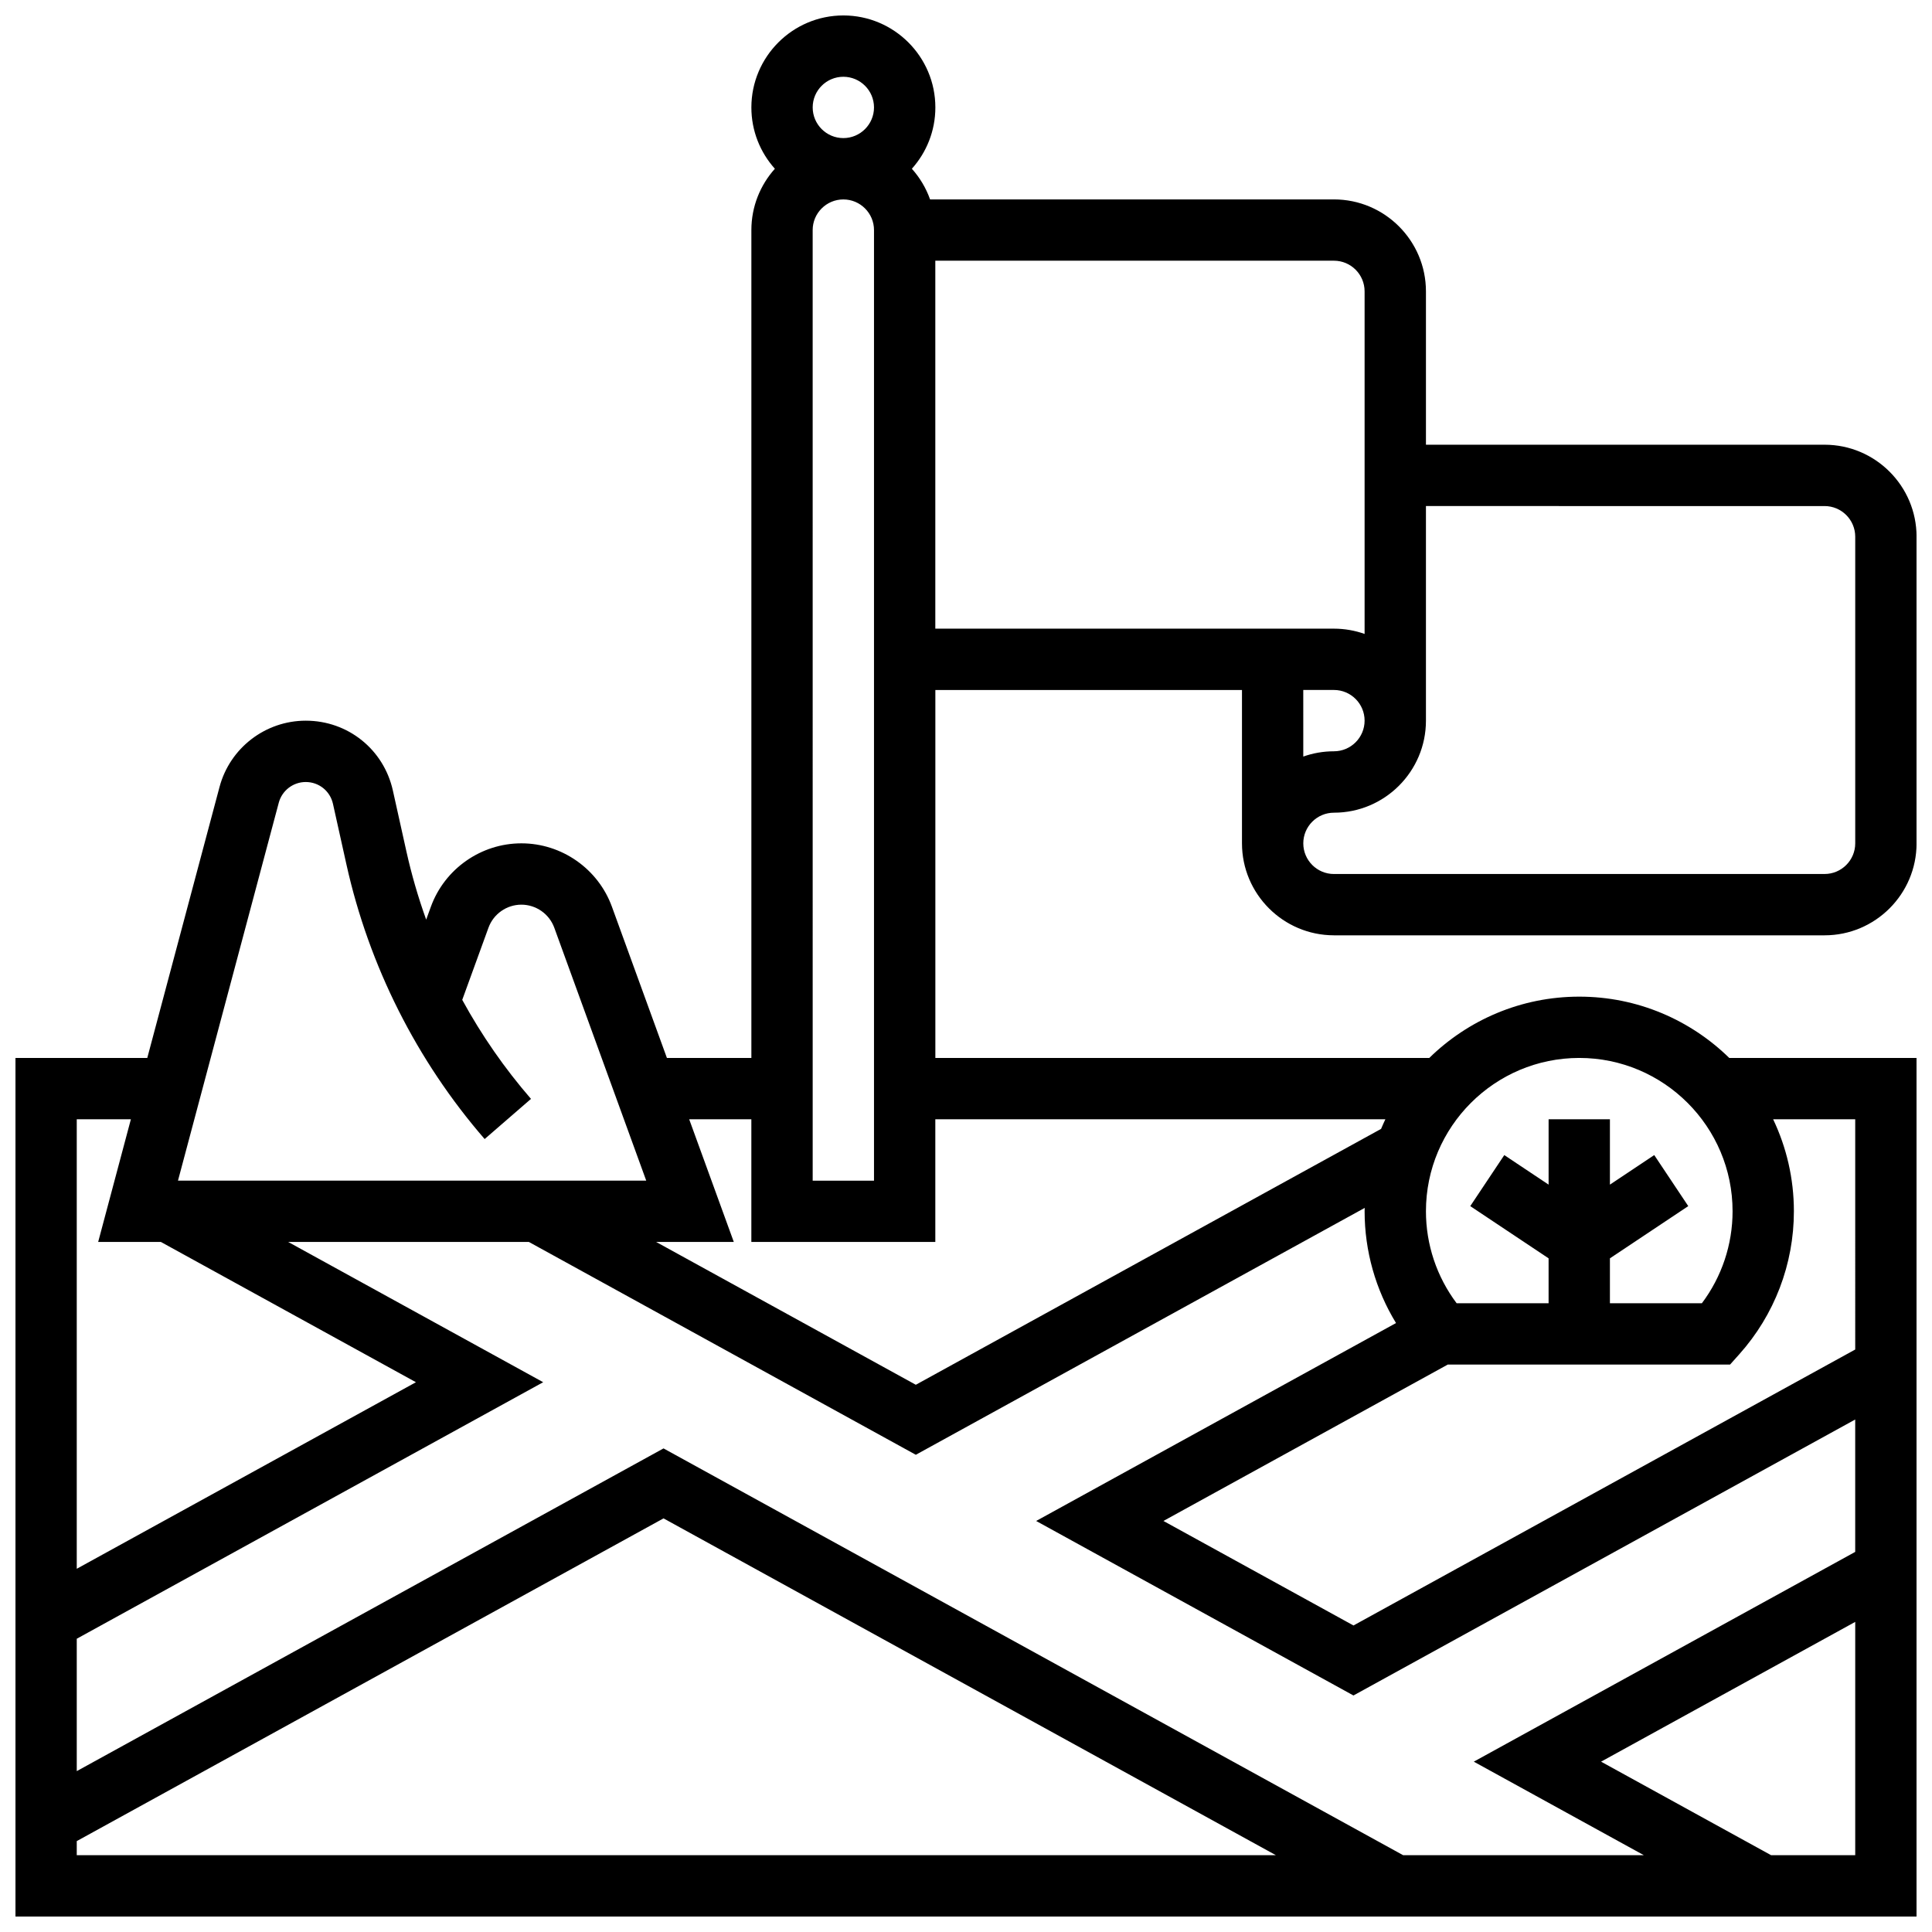 <?xml version="1.0" encoding="UTF-8"?>
<!-- Uploaded to: ICON Repo, www.svgrepo.com, Generator: ICON Repo Mixer Tools -->
<svg width="800px" height="800px" version="1.1" viewBox="144 144 512 512" xmlns="http://www.w3.org/2000/svg">
 <defs>
  <clipPath id="a">
   <path d="m148.09 148.09h503.81v503.81h-503.81z"/>
  </clipPath>
 </defs>
 <g clip-path="url(#a)">
  <path d="m497.51 391.87h130.02c13.441 0 24.379-10.938 24.379-24.379v-81.258c0-13.441-10.938-24.379-24.379-24.379h-105.64v-40.629c0-13.441-10.938-24.379-24.379-24.379h-107.03c-1.074-3.027-2.727-5.781-4.828-8.125 3.867-4.316 6.227-10.012 6.227-16.25 0-13.441-10.938-24.379-24.379-24.379s-24.379 10.934-24.379 24.379c0 6.238 2.359 11.938 6.227 16.25-3.867 4.316-6.227 10.016-6.227 16.254v219.4h-22.379l-14.574-40.078c-3.656-10.055-13.297-16.805-23.992-16.805s-20.336 6.754-23.992 16.805l-1.242 3.418c-2.125-5.91-3.879-11.957-5.246-18.102l-3.578-16.105c-2.422-10.906-11.918-18.52-23.086-18.52-10.695 0-20.094 7.219-22.852 17.555l-19.152 71.828h-34.93v227.53h503.81v-227.53h-49.633c-10.262-10.043-24.293-16.25-39.754-16.25s-29.492 6.207-39.754 16.25h-130.89v-97.512h81.258v40.629c0.004 13.445 10.941 24.379 24.383 24.379zm130.02-113.76c4.481 0 8.125 3.644 8.125 8.125v81.258c0 4.481-3.644 8.125-8.125 8.125l-130.02 0.004c-4.481 0-8.125-3.644-8.125-8.125 0-4.481 3.644-8.125 8.125-8.125 13.441 0 24.379-10.938 24.379-24.379v-56.883zm-251.91-73.133v251.91h-16.25l-0.004-251.91c0-4.481 3.644-8.125 8.125-8.125 4.484-0.004 8.129 3.644 8.129 8.125zm-8.125-40.633c4.481 0 8.125 3.644 8.125 8.125s-3.644 8.125-8.125 8.125c-4.481 0-8.125-3.644-8.125-8.125-0.004-4.477 3.644-8.125 8.125-8.125zm-149.62 192.39c0.863-3.234 3.801-5.492 7.148-5.492 3.492 0 6.461 2.383 7.219 5.793l3.578 16.105c5.961 26.816 18.621 51.965 36.617 72.719l12.281-10.645c-7.004-8.078-13.109-16.891-18.219-26.242l6.953-19.121c1.328-3.652 4.832-6.106 8.719-6.106s7.387 2.453 8.719 6.106l24.367 67.027h-124.09zm296.08 137.89-95.363 52.449 84.086 46.246 132.97-73.133v35.082l-101.08 55.59 45.062 24.785h-63.789l-196-107.8-155.5 85.523v-35.082l123.61-67.984-67.59-37.176h63.789l102.55 56.406 118.96-65.426c-0.008 0.297-0.023 0.594-0.023 0.895 0 10.531 2.91 20.758 8.324 29.621zm-335.27-54-8.668 32.504h16.617l67.594 37.176-89.887 49.438v-119.12zm-14.344 191.29 155.5-85.527 162.28 89.258h-317.78zm449.02 3.731-45.062-24.785 67.355-37.043v61.828zm22.293-134.01-132.97 73.133-50.363-27.699 75.348-41.441h74.812l2.422-2.707c9.348-10.441 14.496-23.91 14.496-37.922 0-8.719-1.977-16.984-5.5-24.379h21.754zm-73.133-77.27c22.402 0 40.629 18.227 40.629 40.629 0 8.836-2.867 17.371-8.133 24.379h-24.371v-11.902l20.762-13.84-9.016-13.523-11.746 7.832v-17.32h-16.25v17.32l-11.746-7.828-9.016 13.523 20.758 13.836v11.902h-24.371c-5.266-7.008-8.133-15.543-8.133-24.379 0-22.402 18.227-40.629 40.633-40.629zm-51.383 16.254c-0.398 0.84-0.777 1.688-1.137 2.547l-123.3 67.812-68.832-37.855h20.594l-11.82-32.504h16.473v32.504h48.754v-32.504zm-119.27-227.53h105.64c4.481 0 8.125 3.644 8.125 8.125v90.785c-2.543-0.902-5.277-1.398-8.125-1.398h-105.64zm105.64 113.76c4.481 0 8.125 3.644 8.125 8.125s-3.644 8.125-8.125 8.125c-2.848 0-5.582 0.496-8.125 1.398l-0.004-17.648z"/>
 </g>
</svg>